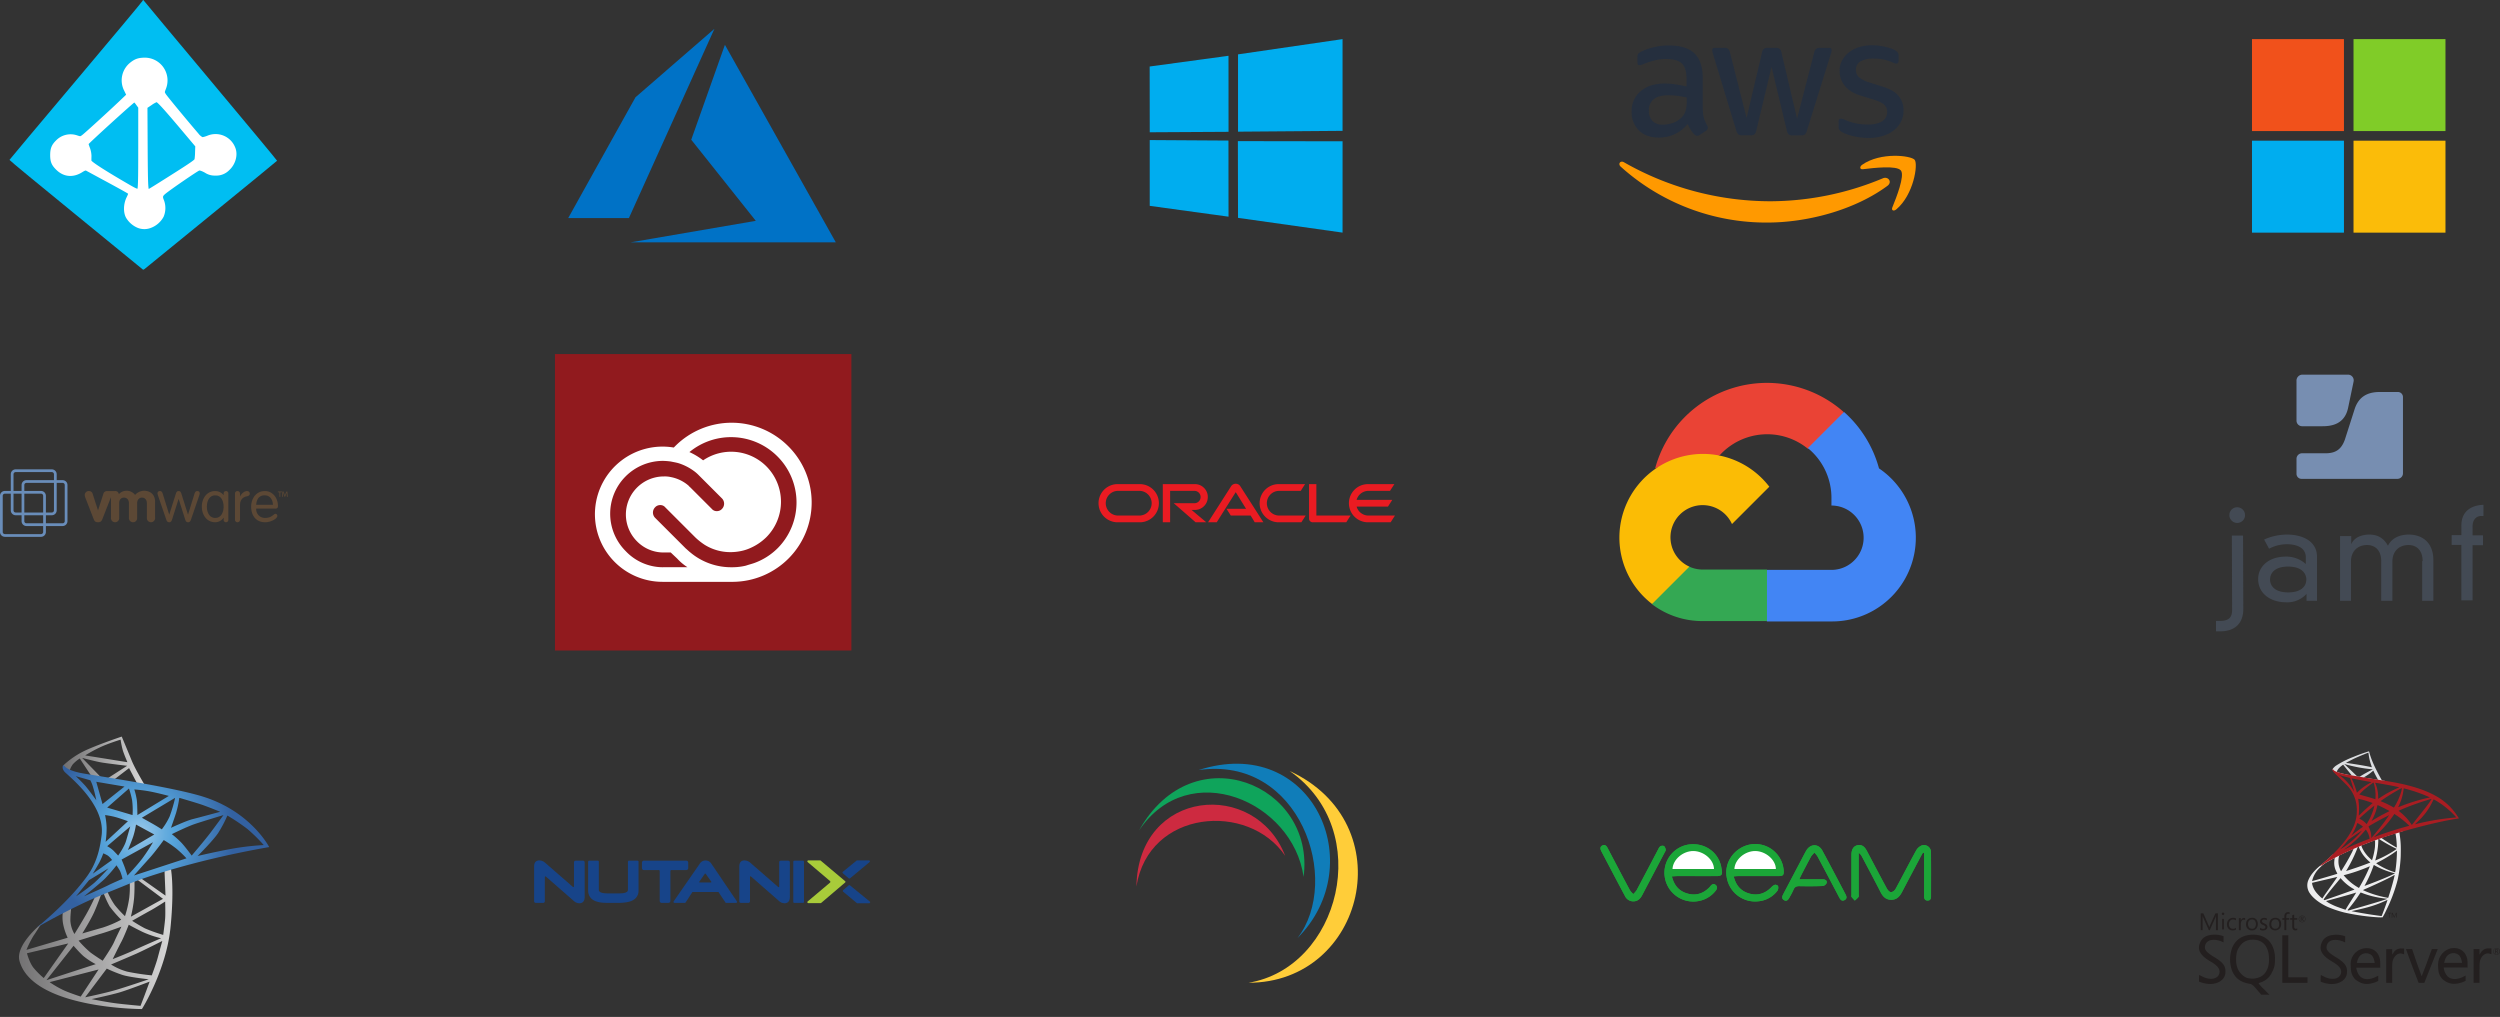 <?xml version="1.0" encoding="UTF-8"?> <svg xmlns="http://www.w3.org/2000/svg" xmlns:xlink="http://www.w3.org/1999/xlink" width="1319.945" height="536.909" viewBox="0 0 1319.945 536.909"><rect x="0" y="0" width="1319.945" height="536.909" fill="#333333" stroke="none"/><defs><linearGradient id="linear-gradient" x1="1.356" y1="5.45" x2="1.359" y2="5.45" gradientUnits="objectBoundingBox"><stop offset="0" stop-color="#911a1e"></stop><stop offset="1" stop-color="#d61e25"></stop></linearGradient><linearGradient id="linear-gradient-2" y1="0.5" x2="1" y2="0.5" gradientUnits="objectBoundingBox"><stop offset="0" stop-color="#706f70"></stop><stop offset="1" stop-color="#d9d9d9"></stop></linearGradient><radialGradient id="radial-gradient" cx="0.443" cy="0.418" r="0.582" gradientTransform="translate(0.133) scale(0.7 1)" gradientUnits="objectBoundingBox"><stop offset="0" stop-color="#9dcaea"></stop><stop offset="0.074" stop-color="#8cc1e7"></stop><stop offset="0.268" stop-color="#65acde"></stop><stop offset="0.368" stop-color="#56a4db"></stop><stop offset="1" stop-color="#3361a1"></stop></radialGradient><clipPath id="clip-path"><path id="Path_987" data-name="Path 987" d="M638,3h58.041V116.347H638Zm0,0" transform="translate(-638 -3)"></path></clipPath><linearGradient id="linear-gradient-4" x1="-4.183" y1="0.143" x2="-3.174" y2="0.794" gradientUnits="objectBoundingBox"><stop offset="0" stop-color="#909ca9"></stop><stop offset="1" stop-color="#ededee"></stop></linearGradient><linearGradient id="linear-gradient-5" x1="-8.133" y1="37.388" x2="-6.64" y2="37.388" gradientUnits="objectBoundingBox"><stop offset="0" stop-color="#939fab"></stop><stop offset="1" stop-color="#dcdee1"></stop></linearGradient><radialGradient id="radial-gradient-2" cx="0.443" cy="0.439" r="0.128" gradientTransform="matrix(-0.691, -0.149, -0.208, 1.978, -19.227, -9.973)" gradientUnits="objectBoundingBox"><stop offset="0" stop-color="#ee352c"></stop><stop offset="1" stop-color="#a91d22"></stop></radialGradient></defs><g id="Group_3785" data-name="Group 3785" transform="translate(-135 -116)"><g id="amazon-web-services-2" transform="translate(990 139.911)"><path id="Path_961" data-name="Path 961" d="M50.034,33.991a15.749,15.749,0,0,0,.573,4.633,27.863,27.863,0,0,0,1.666,3.748,2.264,2.264,0,0,1,.364,1.2,2.061,2.061,0,0,1-.989,1.562l-3.279,2.186a2.5,2.5,0,0,1-1.353.468,2.4,2.4,0,0,1-1.562-.729,16.1,16.1,0,0,1-1.874-2.446c-.521-.885-1.041-1.874-1.614-3.071a19.229,19.229,0,0,1-15.3,7.183c-4.372,0-7.86-1.249-10.411-3.748A13.372,13.372,0,0,1,12.4,34.98a13.4,13.4,0,0,1,4.737-10.723c3.175-2.707,7.392-4.06,12.753-4.06a41.213,41.213,0,0,1,5.518.416c1.926.26,3.9.677,5.986,1.145v-3.8c0-3.956-.833-6.715-2.446-8.328-1.666-1.614-4.477-2.394-8.485-2.394a23.683,23.683,0,0,0-5.622.677,41.476,41.476,0,0,0-5.622,1.77,14.936,14.936,0,0,1-1.822.677,3.193,3.193,0,0,1-.833.156c-.729,0-1.093-.521-1.093-1.614V6.35a3.294,3.294,0,0,1,.364-1.822,3.9,3.9,0,0,1,1.457-1.093,29.968,29.968,0,0,1,6.559-2.342A31.558,31.558,0,0,1,31.972.1C38.166.1,42.695,1.51,45.61,4.32c2.863,2.811,4.32,7.079,4.32,12.805V33.991ZM28.9,41.9a16.87,16.87,0,0,0,5.361-.937,11.6,11.6,0,0,0,4.945-3.331,8.262,8.262,0,0,0,1.77-3.331,18.687,18.687,0,0,0,.521-4.529V27.588a43.47,43.47,0,0,0-4.789-.885,39.222,39.222,0,0,0-4.893-.312c-3.488,0-6.038.677-7.756,2.082a7.255,7.255,0,0,0-2.551,5.986,7.266,7.266,0,0,0,1.926,5.518A7.218,7.218,0,0,0,28.9,41.9Zm41.8,5.622A2.906,2.906,0,0,1,68.721,47a4.243,4.243,0,0,1-1.093-2.03L55.4,4.737a9.118,9.118,0,0,1-.468-2.082,1.142,1.142,0,0,1,1.249-1.3h5.1a2.885,2.885,0,0,1,2.03.521A4.259,4.259,0,0,1,64.349,3.9l8.745,34.459L81.214,3.9a3.651,3.651,0,0,1,.989-2.03,3.581,3.581,0,0,1,2.082-.521h4.164a3.133,3.133,0,0,1,2.082.521A3.507,3.507,0,0,1,91.52,3.9l8.224,34.875L108.75,3.9a4.464,4.464,0,0,1,1.041-2.03,3.4,3.4,0,0,1,2.03-.521h4.841a1.157,1.157,0,0,1,1.3,1.3,5.191,5.191,0,0,1-.1.833,7.406,7.406,0,0,1-.364,1.3L104.95,45.026a3.991,3.991,0,0,1-1.093,2.03,3.33,3.33,0,0,1-1.978.521H97.4a3.133,3.133,0,0,1-2.082-.521,3.69,3.69,0,0,1-.989-2.082L86.263,11.4,78.247,44.922A4.063,4.063,0,0,1,77.258,47a3.226,3.226,0,0,1-2.082.521Zm66.888,1.405a34.446,34.446,0,0,1-8.016-.937,23.68,23.68,0,0,1-5.986-2.082,3.751,3.751,0,0,1-1.614-1.457A3.674,3.674,0,0,1,121.659,43V40.341c0-1.093.416-1.614,1.2-1.614a2.947,2.947,0,0,1,.937.156c.312.1.781.312,1.3.521a28.314,28.314,0,0,0,5.726,1.822,31.26,31.26,0,0,0,6.194.625c3.279,0,5.83-.573,7.6-1.718a5.605,5.605,0,0,0,2.707-4.945,5.069,5.069,0,0,0-1.405-3.644c-.937-.989-2.707-1.874-5.257-2.707l-7.548-2.342c-3.8-1.2-6.611-2.967-8.328-5.309a12.4,12.4,0,0,1-2.6-7.548,11.585,11.585,0,0,1,1.405-5.778,13.384,13.384,0,0,1,3.748-4.268A16.521,16.521,0,0,1,132.746.885,22.687,22.687,0,0,1,139.3,0a26.131,26.131,0,0,1,3.488.208c1.2.156,2.29.364,3.383.573,1.041.26,2.03.521,2.967.833a11.36,11.36,0,0,1,2.186.937,4.5,4.5,0,0,1,1.562,1.3,2.805,2.805,0,0,1,.468,1.718V8.016c0,1.093-.416,1.666-1.2,1.666a5.415,5.415,0,0,1-1.978-.625,23.813,23.813,0,0,0-9.994-2.03,13.435,13.435,0,0,0-6.923,1.457,5.026,5.026,0,0,0-2.446,4.633,4.915,4.915,0,0,0,1.562,3.7,15.548,15.548,0,0,0,5.726,2.863l7.392,2.342c3.748,1.2,6.455,2.863,8.068,5a11.779,11.779,0,0,1,2.394,7.287,13.382,13.382,0,0,1-1.353,6.038,14,14,0,0,1-3.8,4.581,16.779,16.779,0,0,1-5.778,2.915,24.752,24.752,0,0,1-7.444,1.093Z" transform="translate(-5.929)" fill="#252f3e"></path><path id="Path_962" data-name="Path 962" d="M141.464,130.826c-17.125,12.649-42.007,19.364-63.4,19.364a114.7,114.7,0,0,1-77.4-29.514c-1.614-1.457-.156-3.435,1.77-2.29a156.1,156.1,0,0,0,77.455,20.561,154.564,154.564,0,0,0,59.08-12.076c2.863-1.3,5.309,1.874,2.5,3.956Z" transform="translate(0.032 -56.598)" fill="#f90"></path><path id="Path_963" data-name="Path 963" d="M265.739,119.852c-2.186-2.811-14.471-1.353-20.04-.677-1.666.208-1.926-1.249-.416-2.342,9.786-6.871,25.87-4.893,27.744-2.6,1.874,2.342-.521,18.427-9.682,26.131-1.405,1.2-2.759.573-2.134-.989C263.293,134.219,267.926,122.611,265.739,119.852Z" transform="translate(-117.112 -53.745)" fill="#f90"></path></g><g id="adobe-creative-cloud-cc" transform="translate(428 302.94)"><path id="Path_978" data-name="Path 978" d="M0,156.508H156.508V0H0Z" fill="url(#linear-gradient)"></path><path id="Path_979" data-name="Path 979" d="M146.963,89.456a42.172,42.172,0,0,0-59.448,0l-.845.845a35.7,35.7,0,1,0-5.87,70.905h37.331a41.89,41.89,0,0,0,28.832-71.75ZM80.895,153.505a27.2,27.2,0,0,1-19.675-8.593A27.893,27.893,0,0,1,80.895,97.345h.188a36.047,36.047,0,0,1,4.038.329c1.5.329,2.864.517,4.367.986a27.855,27.855,0,0,1,7.372,3.71,19.521,19.521,0,0,1,3.005,2.536l.845.845,11.411,11.411a3.967,3.967,0,0,1,0,5.541,3.575,3.575,0,0,1-2.677,1.174,3.312,3.312,0,0,1-2.677-1.174l-9.391-9.391-2.019-2.019a4.782,4.782,0,0,1-.845-.845,20,20,0,0,0-9.391-4.555,14.181,14.181,0,0,0-3.71-.329h-.517a20.082,20.082,0,0,0-13.618,34.279,19.677,19.677,0,0,0,14.275,5.87h3.522l3.381,3.193a27.53,27.53,0,0,0,5.4,4.555H80.895Zm60.669-10.1a33.672,33.672,0,0,1-12.444,7.889c-1.5.517-2.864.845-4.367,1.362a30.524,30.524,0,0,1-6.9.845h-.657A33.448,33.448,0,0,1,95.5,145.757c-.845-.657-1.69-1.5-2.536-2.207L76.809,127.4a3.967,3.967,0,0,1,0-5.541,3.575,3.575,0,0,1,2.677-1.174,3.312,3.312,0,0,1,2.677,1.174l15.965,15.965a34.5,34.5,0,0,0,4.884,3.85,25.632,25.632,0,0,0,13.758,3.85,27.4,27.4,0,0,0,6.574-.845,23.23,23.23,0,0,0,3.85-1.362,28.158,28.158,0,0,0,8.405-5.729,26.528,26.528,0,0,0,0-37.331,26.3,26.3,0,0,0-33.433-3.193A34.855,34.855,0,0,0,94.935,92.7a34.568,34.568,0,0,1,46.206,2.019,34.339,34.339,0,0,1,.423,48.694" transform="translate(-23.936 -40.949)" fill="#fff"></path></g><g id="google-cloud-1" transform="translate(990 318.155)"><path id="Path_964" data-name="Path 964" d="M368.229,34.728h4.776l13.606-13.606.669-5.773A61.154,61.154,0,0,0,287.8,45.178a7.409,7.409,0,0,1,4.776-.289L319.782,40.4s1.384-2.29,2.1-2.145a33.941,33.941,0,0,1,46.447-3.529h-.1Z" transform="translate(-268.922 -0.046)" fill="#ea4335"></path><path id="Path_965" data-name="Path 965" d="M1199.387,263.784A61.288,61.288,0,0,0,1180.913,234l-19.09,19.091a33.937,33.937,0,0,1,12.458,26.924v3.392a16.991,16.991,0,0,1,0,33.983h-33.989l-3.392,3.438v20.383l3.392,3.392h33.989a44.2,44.2,0,0,0,25.106-80.817Z" transform="translate(-1062.319 -218.652)" fill="#4285f4"></path><path id="Path_966" data-name="Path 966" d="M289.687,1507.734h33.989v-27.206H289.687a16.841,16.841,0,0,1-7.02-1.529l-4.776,1.476-13.7,13.606L263,1498.858a43.994,43.994,0,0,0,26.687,8.876Z" transform="translate(-245.749 -1381.976)" fill="#34a853"></path><path id="Path_967" data-name="Path 967" d="M43.986,571.6A44.2,44.2,0,0,0,17.3,650.832l19.714-19.714A16.993,16.993,0,1,1,59.5,608.636l19.714-19.714A44.182,44.182,0,0,0,43.986,571.6Z" transform="translate(-0.048 -534.101)" fill="#fbbc05"></path></g><g id="microsoft-5" transform="translate(1324 136.65)"><path id="Path_968" data-name="Path 968" d="M48.552,48.552H0V0H48.552Z" fill="#f1511b"></path><path id="Path_969" data-name="Path 969" d="M1360.156,48.552H1311.6V0h48.552V48.552Z" transform="translate(-1257.992)" fill="#80cc28"></path><path id="Path_970" data-name="Path 970" d="M48.552,1360.652H0V1312.1H48.552Z" transform="translate(0 -1258.471)" fill="#00adef"></path><path id="Path_971" data-name="Path 971" d="M1360.156,1360.652H1311.6V1312.1h48.552v48.552Z" transform="translate(-1257.992 -1258.471)" fill="#fbbc09"></path></g><path id="microsoft-windows-22" d="M0,14.465,41.623,8.8l.018,40.149-41.6.237L0,14.465ZM41.6,53.571l.032,40.184-41.6-5.72L.03,53.3l41.573.269ZM46.649,8.055,101.837,0V48.435l-55.188.438V8.055Zm55.2,45.894-.013,48.216L46.649,94.376l-.077-40.517Z" transform="translate(742 136.65)" fill="#00adef"></path><path id="oracle-6" d="M67.566,13.237H77.907l-5.468-8.8L62.4,20.346H57.835L70.043,1.238A2.885,2.885,0,0,1,72.439,0a2.831,2.831,0,0,1,2.348,1.206l12.256,19.14H82.475L80.32,16.791H69.85l-2.284-3.554Zm47.447,3.554V.193h-3.876V18.416a1.9,1.9,0,0,0,.563,1.351,1.981,1.981,0,0,0,1.415.579H130.79l2.284-3.554H115.012ZM50.887,13.815a6.811,6.811,0,1,0,0-13.623H33.93V20.346H37.8V3.748H50.63a3.265,3.265,0,0,1,0,6.53L39.7,10.262l11.57,10.084H56.9l-7.784-6.53h1.769Zm-40.809,6.53a10.076,10.076,0,1,1,0-20.153H21.792a10.076,10.076,0,1,1,0,20.153H10.078Zm11.453-3.554a6.522,6.522,0,1,0,0-13.044H10.337a6.522,6.522,0,1,0,0,13.044H21.531Zm73.6,3.554a10.076,10.076,0,1,1,0-20.153h13.913l-2.268,3.554H95.39a6.522,6.522,0,1,0,0,13.044h13.977l-2.284,3.554H95.133Zm47.4-3.554a6.513,6.513,0,0,1-6.273-4.745h16.566l2.284-3.554h-18.85a6.532,6.532,0,0,1,6.273-4.744H153.9L156.2.193H142.274a10.076,10.076,0,1,0,0,20.153h11.95l2.284-3.554H142.531Z" transform="translate(715 371.412)" fill="#ea1b22"></path><g id="vmware" transform="translate(135 363.804)"><path id="Path_973" data-name="Path 973" d="M67.3,103.171c-.427,1.123-.878,1.814-2.355,1.814s-1.929-.692-2.353-1.814L58.214,91.9a3.238,3.238,0,0,1-.271-1.272,2.1,2.1,0,0,1,2.265-2.119,1.973,1.973,0,0,1,1.931,1.539l2.777,8.6h.061l2.775-8.6a1.981,1.981,0,0,1,1.932-1.539h4.273a1.832,1.832,0,0,1,1.982,1.663,5.442,5.442,0,0,1,4.079-1.816,5.528,5.528,0,0,1,4.5,2.206,6.553,6.553,0,0,1,4.612-2.206c3.543,0,5.951,2.057,5.951,5.86v8.35a2.179,2.179,0,1,1-4.333,0V94.98c0-1.754-.977-3-2.561-3-1.608,0-2.584,1.242-2.584,3v7.588a2.178,2.178,0,1,1-4.33,0V94.98c0-1.754-.98-3-2.563-3-1.791,0-2.587,1.242-2.587,3v7.588a2.178,2.178,0,1,1-4.33,0V91.717ZM96.565,90.72a4,4,0,0,1-.214-1.027,1.184,1.184,0,0,1,1.273-1.182c.572,0,1.115.208,1.481,1.365l3.413,11.007h.06l3.353-10.614c.366-1.153.6-1.758,1.576-1.758s1.207.6,1.567,1.758l3.356,10.614h.062L115.9,89.876c.366-1.157.91-1.365,1.478-1.365a1.177,1.177,0,0,1,1.268,1.181,3.89,3.89,0,0,1-.211,1.026l-4.407,12.873c-.36,1.028-.784,1.392-1.539,1.392-.729,0-1.178-.365-1.505-1.392l-3.446-10.877h-.06l-3.444,10.877c-.331,1.028-.78,1.392-1.505,1.392-.758,0-1.178-.365-1.544-1.392L96.565,90.72Zm25.856,6.028c0-2.742,1.15-5.956,4.416-5.956s4.418,3.214,4.418,5.956-1.151,5.953-4.418,5.953S122.421,99.481,122.421,96.748Zm11.34-6.954a1.228,1.228,0,0,0-1.241-1.284,1.2,1.2,0,0,0-1.233,1.284v.845h-.065a5.611,5.611,0,0,0-4.385-2.129c-4.539,0-7.078,3.952-7.078,8.237s2.539,8.237,7.078,8.237a5.208,5.208,0,0,0,4.385-2.406h.065v1.115a1.207,1.207,0,0,0,1.233,1.291,1.23,1.23,0,0,0,1.241-1.291Zm3.5.139a1.333,1.333,0,1,1,2.66,0V91.3h.062c.6-1.246,2.085-2.785,3.625-2.785a1.354,1.354,0,0,1,1.479,1.36c0,.757-.549,1.239-1.665,1.453-1.572.271-3.5,1.453-3.5,4.57v7.664a1.333,1.333,0,1,1-2.66,0Zm11.212,5.854c.088-2.467,1.263-5.116,4.561-5,2.935,0,4.264,2.679,4.264,5Zm10,2c1.145,0,1.481-.487,1.481-1.419,0-3.9-2.539-7.853-6.925-7.853-4.506,0-7.226,3.861-7.226,8.244,0,4.28,2.241,8.231,7.379,8.231,3.143,0,6.437-1.98,6.437-3.281a1.054,1.054,0,0,0-.965-1.185c-1,0-1.9,2.183-5.446,2.183a4.584,4.584,0,0,1-4.739-4.918h10Z" transform="translate(-13.197 -77.053)" fill="#5c4835" fill-rule="evenodd"></path><path id="Path_974" data-name="Path 974" d="M12.426,74.435a2.582,2.582,0,0,0-2.578,2.578V96.09a2.58,2.58,0,0,0,2.578,2.58H31.507a2.58,2.58,0,0,0,2.579-2.58V77.013a2.584,2.584,0,0,0-2.579-2.578ZM11.294,96.09V77.013a1.129,1.129,0,0,1,1.132-1.127H31.507a1.13,1.13,0,0,1,1.131,1.127V96.09a1.134,1.134,0,0,1-1.131,1.135H12.426a1.133,1.133,0,0,1-1.132-1.136Z" transform="translate(-4.153 -74.435)" fill="#698dba" fill-rule="evenodd"></path><path id="Path_975" data-name="Path 975" d="M19.442,81.459a2.576,2.576,0,0,0-2.572,2.572v19.083a2.577,2.577,0,0,0,2.572,2.576H38.523a2.578,2.578,0,0,0,2.577-2.576V84.031a2.578,2.578,0,0,0-2.577-2.572Zm-1.13,21.656V84.031A1.129,1.129,0,0,1,19.441,82.9H38.522a1.126,1.126,0,0,1,1.129,1.127v19.083a1.126,1.126,0,0,1-1.129,1.129H19.441a1.129,1.129,0,0,1-1.129-1.129Z" transform="translate(-5.473 -75.756)" fill="#698dba" fill-rule="evenodd"></path><path id="Path_976" data-name="Path 976" d="M5.41,88.477a2.58,2.58,0,0,0-2.576,2.576v19.081a2.574,2.574,0,0,0,2.576,2.575H24.489a2.576,2.576,0,0,0,2.577-2.576V91.053a2.582,2.582,0,0,0-2.577-2.575ZM4.278,110.132V91.052a1.132,1.132,0,0,1,1.133-1.129H24.49a1.133,1.133,0,0,1,1.132,1.129v19.081a1.134,1.134,0,0,1-1.132,1.133H5.41A1.133,1.133,0,0,1,4.278,110.132Z" transform="translate(-2.834 -77.076)" fill="#698dba" fill-rule="evenodd"></path><path id="Path_977" data-name="Path 977" d="M185.631,88.885v.352h-.837v2.4h-.421v-2.4h-.832v-.352Zm2.675,2.753-.113-1.652c-.017-.222,0-.482-.013-.756h-.017c-.068.26-.151.554-.238.794L187.36,91.6h-.325l-.554-1.612c-.071-.226-.14-.5-.208-.756h-.017c-.006.262,0,.5-.017.749l-.1,1.658h-.4l.209-2.753h.559l.531,1.487c.068.21.127.435.195.7h.017a5.108,5.108,0,0,1,.2-.7l.529-1.483h.539l.208,2.753Z" transform="translate(-36.816 -77.152)" fill="#5c4835" fill-rule="evenodd"></path></g><g id="layer1" transform="translate(140 116)"><g id="g1016" transform="translate(0)"><path id="path1008" d="M173.57,166.3c.151,0,.3.189.528.528.189.3,16.076,19.36,35.323,42.342s34.945,41.889,34.87,42c-.038.113-15.359,12.68-34.04,27.888s-34.568,28.153-35.285,28.756c-1.245,1.019-1.321,1.057-1.774.6-.264-.264-16.19-13.284-35.4-28.945S102.924,250.909,103,250.72s15.85-19.02,35.134-41.889,35.059-41.776,35.134-42.078S173.457,166.3,173.57,166.3Z" transform="translate(-102.999 -166.3)" fill="#00bef2"></path><path id="path923" d="M207.452,337.284a12.341,12.341,0,0,1-5.925-5.17c-1.359-2.6-1.245-6.68.264-9.925,1.17-2.415,1.17-2.491.415-3.057-.415-.3-5.434-3.095-11.1-6.151s-10.6-5.736-10.944-5.925c-.453-.264-1.208,0-2.566.868-4.415,2.793-9.019,2.491-12.642-.868-2.6-2.415-3.359-4.113-3.359-7.585,0-3.359.679-5.095,2.83-7.246a10.08,10.08,0,0,1,10.529-2.642c2.038.679,2.076.679,3.359-.3,1.51-1.132,13.623-12.189,19.473-17.737l4.038-3.849-1.208-2.528a11.352,11.352,0,0,1,3.095-14.152c2.34-1.849,4.076-2.415,7.434-2.415a11.4,11.4,0,0,1,10.378,15.586c-.792,2.038-.792,2.076-.038,3.321.642,1.094,11.548,14.265,17.322,20.982a6.957,6.957,0,0,0,2.528,2.113,13.814,13.814,0,0,0,2.868-.83,10.522,10.522,0,0,1,13.888,5.849c1.51,3.585.189,8.416-3.019,11.321a8.9,8.9,0,0,1-6.944,2.679A8.54,8.54,0,0,1,243,308.188c-1.66-.906-2.944-1.359-3.472-1.208-.906.226-14.831,9.774-17.926,12.265-1.887,1.547-2.038,2.113-1.057,4.415a11.15,11.15,0,0,1-.226,8.038,12.01,12.01,0,0,1-6.6,5.661A8.9,8.9,0,0,1,207.452,337.284Zm.642-41.587V274.186l-1.208-1.661a8.573,8.573,0,0,0-1.434-1.66c-.491,0-24.869,22.152-24.869,22.605a25.293,25.293,0,0,0,.83,2.453,12.806,12.806,0,0,1,.755,4.038c-.038,1.019-.038,2.151-.038,2.529.038.868,8.189,6.076,20.416,13.133,3.359,1.962,4.529,2.453,4.944,2.113.491-.415.6-4.6.6-22.039Zm10.34,19.02c16.152-10.152,19.171-12.189,19.36-12.944a28.9,28.9,0,0,0,.3-4l.113-3.17-8.227-9.774c-8.831-10.453-12.076-14-12.831-14a13.755,13.755,0,0,0-2.944,1.66l-2.491,1.661.113,21.473c.113,19.246.264,22.492.981,22.492.075.038,2.642-1.509,5.623-3.4Z" transform="translate(-139.485 -217.542)" fill="#fff" stroke="#fff" stroke-linecap="round" stroke-linejoin="round" stroke-width="1.236"></path></g></g><path id="azure-1" d="M77.2,0,35.536,36.121,0,99.919H32.047Zm5.54,8.45L64.96,58.554l34.084,42.825L32.913,112.741H141.292Z" transform="translate(435 131.216)" fill="#0072c6"></path><g id="jamf-vector-logo" transform="translate(1305 313.808)"><path id="Path_980" data-name="Path 980" d="M64.922,227.351c-7.207,0-11.518,3-13.5,9.575l-4.982,15.581c-1.837,5.123-4.84,7.207-10.21,7.207H23.8a2.933,2.933,0,0,0-2.9,2.9V270.6a2.643,2.643,0,0,0,2.756,2.615H74.214a2.934,2.934,0,0,0,2.9-2.9V230.106a2.694,2.694,0,0,0-2.756-2.756H64.922ZM23.9,218.2a3.147,3.147,0,0,0-3,3v21.234a2.957,2.957,0,0,0,3,3h10.74c4.84,0,11.659-1.06,13.5-9.681,0,0,1.837-8.762,2.9-13.885a3.028,3.028,0,0,0-3-3.674Z" transform="translate(21.602 -218.2)" fill="#778eb1"></path><path id="Path_981" data-name="Path 981" d="M350.757,247.582c0-7.207,4.84-10.6,11.659-10.882v5.9H361.25c-3,0-4.593,2.473-4.593,5.512v4.7h5.511v5.229h-5.511v29.077h-5.9V257.9h-5.123V252.7h5.123v-5.123ZM330.3,266.448c0-5.9-3.392-8.515-7.455-8.515-4.84,0-8.515,3.144-8.515,8.762v20.7h-5.9V266.448c0-5.9-3.392-8.515-7.455-8.515-4.84,0-8.515,3.144-8.515,8.762v20.7H286.7V253.2h5.9v4.063h.141c1.555-3.533,5.759-4.84,9.292-4.84,3.392,0,7.207.919,9.963,5.9,2.085-4.31,6.536-5.9,10.988-5.9,7.349,0,12.966,4.452,12.966,13.355V287.4h-5.9V266.448Zm-70.979,2.862c-7.208,0-9.575,3.533-9.575,6.819s2.367,6.819,9.575,6.819,9.575-3.533,9.575-6.819c-.035-3.25-2.509-6.819-9.575-6.819Zm9.292-4.84c0-5.618-5.618-6.96-10.1-6.96a20.164,20.164,0,0,0-9.292,2.367l-2.614-4.84a29.555,29.555,0,0,1,12.189-2.614c8.126,0,15.722,3.533,15.722,11.659V287.4H269v-3.674a13.673,13.673,0,0,1-10.741,4.451c-8.267,0-14.8-4.593-14.8-12.33,0-6.289,5.229-11.8,14.662-11.8a15.354,15.354,0,0,1,10.493,3.922v-3.5Zm-36.284-26.463a4.134,4.134,0,1,1-4.063,4.2,4.086,4.086,0,0,1,4.063-4.2Zm-2.756,14.945h5.9l.141,38.652c0,8.9-5.759,11.906-12.189,11.906H221.2V298h2.226c5.759,0,6.289-3.144,6.289-6.147l-.141-38.9Z" transform="translate(-221.2 -167.982)" fill="#434a54"></path></g><g id="system-center-configuration-manager" transform="translate(135 500.749)"><path id="Path_982" data-name="Path 982" d="M0,0H152.161V152.161H0Z" fill="none" fill-rule="evenodd"></path><path id="Path_983" data-name="Path 983" d="M7.606,36.723a56.159,56.159,0,0,0-3.678,7.344L25.7,37.662a30.243,30.243,0,0,1-2.451-7.528,19.425,19.425,0,0,1,.093-7.061l4.335-1.789a53.912,53.912,0,0,0-.557,7.255,15.614,15.614,0,0,0,2.157,7.151s3.958-6.4,6.506-10.922,4.715-9.51,4.715-9.51l3.2-1.319s-2.358,6.685-4.242,10.732S33.429,35.4,33.429,35.4s6.786-1.979,10.934-3.146a59.488,59.488,0,0,0,9.613-4.106,60.6,60.6,0,0,1-6.129-7.061,50.363,50.363,0,0,1-3.391-7.535l1.981-.846a37.812,37.812,0,0,0,4.148,7.721,59.272,59.272,0,0,0,5.372,5.839,55.662,55.662,0,0,0,2.261-9.7,47.241,47.241,0,0,0,.19-8.85l2.544-1.129s.19,5.463-.187,10.169a66.636,66.636,0,0,1-1.7,9.793l16.967-9.416L61.9,6.592l1.884-.753,13.575,9.6L76.789,1.319,79.994,0s2.261,9.6,0,32.258-15.082,43.06-15.082,43.06S7.222,75.318.26,49.9c-2.3-8.37,11.384-19.486,11.384-19.486s-2.527,4.14-4.038,6.305ZM7.7,53.577a42.014,42.014,0,0,0,5.372,5.366L25.986,40.677,4.211,45.856S5.438,50.753,7.7,53.577ZM28.817,41.9,14.488,60.076,40.509,51.6a36.559,36.559,0,0,1-6.6-4.33C31.549,45.1,28.817,41.9,28.817,41.9ZM24.1,65.628c3.771,1.6,8.483,3.108,8.483,3.108l9.427-14.313-25.83,6.685a51.275,51.275,0,0,0,7.92,4.52ZM46.347,53.954,34.929,69.113s10-2.072,15.85-3.767S68.5,59.6,68.5,59.6s-9.8-1.036-13.762-2.258A69.573,69.573,0,0,1,46.347,53.954ZM52.1,72.407c5.656.659,12.065,1.226,12.065,1.226s1.414-3.671,2.167-5.649,2.641-7.155,2.641-7.155-11.5,4.427-16.023,5.746-14.612,3.484-14.612,3.484,8.106,1.692,13.762,2.348ZM37.771,45.48c2.544,1.882,6.409,4.33,6.409,4.33s4.712-6.875,6.032-9.886,3.865-8.1,3.865-8.1-7.07,2.621-10.744,3.674-11.878,3.671-11.878,3.671a53.089,53.089,0,0,0,6.316,6.309ZM57.942,30.791s-2.358,6.119-3.865,8.943-4.619,9.23-4.619,9.23,8.106-3.2,11.688-4.9S75,37.935,75,37.935a53.633,53.633,0,0,1-9.427-3.191c-4.145-1.975-7.633-3.954-7.633-3.954Zm1.791-2.072s4.055,2.635,6.883,4.051a85.436,85.436,0,0,0,9.52,3.4s.847-6.136,1.037-8.771,0-8.85,0-8.85-5.279,3.391-7.539,4.613-9.9,5.552-9.9,5.552ZM75.662,39.361s-9.427,4.8-13.434,6.592-13.62,5.836-13.62,5.836a30.974,30.974,0,0,0,8.483,3.767A123.236,123.236,0,0,0,70.1,57.535s2.3-6.122,3.146-9.323S75.662,39.361,75.662,39.361Z" transform="translate(10.028 72.693)" fill-rule="evenodd" fill="url(#linear-gradient-2)"></path><path id="Path_984" data-name="Path 984" d="M0,15.221a45.559,45.559,0,0,1,12.283-8.2C20.285,3.5,30.863,0,30.863,0s3.319,7.911,5.217,12.583,7.049,13.2,7.049,13.2L39.2,25.173l-4.473-8.529L25.1,24.023l-3.54-.811,12.144-7.786S24.966,14.409,20.97,13.8,9.925,11.229,9.925,11.229L20.97,22.6l-5.355-.542L8.7,11.564a18.86,18.86,0,0,0-3.592,2.977,10.8,10.8,0,0,0-1.964,4.265L0,15.221Zm11.543-5.28,22.3,3.588s-1.694-4-2.372-6.091a46.954,46.954,0,0,1-1.22-5.822S25.778,2.97,21.17,4.866a73.991,73.991,0,0,0-9.627,5.076Z" transform="translate(33.415 4.15)" fill-rule="evenodd" fill="url(#linear-gradient-2)"></path><path id="Path_985" data-name="Path 985" d="M26.663,58.6c5.445-7.6,6.814-15.691,7.529-21.467C36.232,20.684,16.31,5.642,14.585,3.6S13.959,0,13.959,0,15.214,2.977,24.7,4.568c11.857,1.989,46.765,7.245,62.522,12.041,25.726,7.835,35.454,26.8,35.454,26.8S109.636,45.57,93.706,49.33c-15.719,3.712-34.251,8.992-45.859,13.816-7.263,3.018-15.632,6.236-22.342,9.4C10.627,79.569,0,85.867,0,85.867S16.6,72.645,26.663,58.6ZM20.545,5.957S23.708,8.933,25.5,10.97s5.869,7.676,5.869,7.676a67.457,67.457,0,0,0-1.884-7.521,17.749,17.749,0,0,0-1.255-2.977ZM31.368,8.933l3.295,11.754,11.608-9.244-14.9-2.51Zm17.257,3.55-11.5,10.076,13.4,3.951a40.281,40.281,0,0,0-.242-7.859,43.8,43.8,0,0,0-1.656-6.167Zm2.828.487a35.49,35.49,0,0,1,1.331,5.68c.284,2.458.284,7.859.284,7.859L69.688,16.395s-6.012-1.613-10.125-2.379a81.394,81.394,0,0,0-8.11-1.046ZM73,17.4,55.446,27.918s3.025,1.692,5.406,3.022,5.123,3.1,5.123,3.1a35.829,35.829,0,0,0,4.117-6.771A74.849,74.849,0,0,0,73,17.4Zm2.219,0a53.882,53.882,0,0,1-1.736,8.06c-1.131,3.467-2.662,7.776-2.662,7.776s7.948-3.709,11.456-4.592S96.8,24.776,96.8,24.776s-6.779-2.821-10.772-4.109S75.216,17.4,75.216,17.4Zm23.32,9.109s-10.851,3.263-15.131,4.713-12.144,5.359-12.144,5.359a49.214,49.214,0,0,1,5.123,4.592c2.136,2.3,5.365,6.73,5.365,6.73s6.817-7.98,10.008-12.21,6.779-9.185,6.779-9.185Zm2.06.238a64.535,64.535,0,0,1-4.923,9.309C92.97,40.087,84.9,48.108,84.9,48.108s11.539-2.7,19.528-4.071a138.173,138.173,0,0,1,15.37-1.692,86.116,86.116,0,0,0-8.594-8.463A108.114,108.114,0,0,0,100.6,26.748Zm-64.582-.238a36.7,36.7,0,0,1,.819,6.73,52.118,52.118,0,0,1-.522,7.4L48.075,29.755s-3.281-1.226-6.032-2.044A41.361,41.361,0,0,0,36.014,26.509ZM49.306,32.5,37.127,42.935a15.4,15.4,0,0,1,3.16,2.2c1.172,1.171,2.634,2.766,2.634,2.766s3.222-4.506,4.159-7.7,2.226-7.7,2.226-7.7Zm3.046-.994A43.4,43.4,0,0,1,51,37.428c-.878,2.738-2.928,7.535-2.928,7.535l13.938-8.191-9.662-5.262Zm8.977,9.361L44.736,50s1.113,2.572,1.7,4.213,1.4,4.213,1.4,4.213,4.978-5.207,7.847-9.009A101.813,101.813,0,0,0,61.329,40.871ZM66.992,39.7s-4.452,6.143-7.2,9.185-8.549,9.534-8.549,9.534L79,49.351A54.826,54.826,0,0,0,73.608,44.2,59.141,59.141,0,0,0,66.992,39.7ZM32.969,51.575c-1.231,2.282-3.457,5.908-3.457,5.908L39.7,50.232a11.146,11.146,0,0,0-2.226-2.324,14.467,14.467,0,0,0-2.4-1.188,37.178,37.178,0,0,1-2.105,4.855Zm4.861,3.042-10.3,6.261-6.859,8.539a102.581,102.581,0,0,0,9.6-7.079c3.163-2.866,7.557-7.721,7.557-7.721Zm4.214-1.581a81.749,81.749,0,0,1-6.326,7.255c-2.752,2.635-10.834,9.127-10.834,9.127s10.775-4.8,12.943-5.908,7.381-3.336,7.381-3.336A22.747,22.747,0,0,0,43.858,55.9C43.215,54.793,42.043,53.036,42.043,53.036Z" transform="translate(19.46 19.084)" fill-rule="evenodd" fill="url(#radial-gradient)"></path></g><g id="Group_3783" data-name="Group 3783" transform="translate(735 519.226)"><g id="Group_3782" data-name="Group 3782" transform="translate(58.883 3.365)" clip-path="url(#clip-path)"><path id="Path_986" data-name="Path 986" d="M659.956,3.406c45.284,31.423,26.338,103.974-21.721,111.83,61.46,0,81.792-84.1,21.721-111.83" transform="translate(-637.971 -2.95)" fill="#ffcd39"></path></g><path id="Path_988" data-name="Path 988" d="M614.766,3.362c53.6-7.856,75.782,58.225,52.215,88.723,38.818-38.814,7.856-108.13-52.215-88.723" transform="translate(-581.958 -0.002)" fill="#107db9"></path><path id="Path_989" data-name="Path 989" d="M586.766,34.411C613.1-4.867,668.093,19.164,673.639,58.9c6.47-48.52-58.225-75.782-86.873-24.492" transform="translate(-585.38 0.832)" fill="#0fa45b"></path><path id="Path_990" data-name="Path 990" d="M585.531,62.468C592,21.8,644.677,17.644,664.088,46.292c-15.711-40.664-77.636-35.579-78.557,16.176" transform="translate(-585.531 2.352)" fill="#cd2a40"></path></g><g id="veeam-seeklogo.com" transform="translate(980 561.613)"><path id="Path_991" data-name="Path 991" d="M264.043,138.31c.2.041.409.082.655.123v22.848c0,1.228.287,2.211,1.72,2.293s1.924-.86,1.924-2.088c0-7.78.041-15.56-.041-23.34a3.7,3.7,0,0,0-4.914-3.644,6.154,6.154,0,0,0-2.989,2.784c-3.644,6.633-7.084,13.349-10.687,19.982a3.808,3.808,0,0,1-2.416,1.924c-.7.041-1.761-1.065-2.252-1.924-3.6-6.633-7.084-13.349-10.646-20.023-1.31-2.457-2.907-3.358-5.036-2.825-1.965.491-3.03,2.211-3.03,4.955v21.087c0,.41-.164.942.041,1.187a19.224,19.224,0,0,0,1.72,1.924,14.354,14.354,0,0,0,1.965-1.884c.246-.369.082-1.065.082-1.6V138.351a6.128,6.128,0,0,1,1.8,2.17c3.276,6.183,6.592,12.366,9.786,18.631,1.228,2.375,2.825,4.013,5.61,4.013,2.825,0,4.422-1.679,5.651-4.013,3.358-6.388,6.756-12.775,10.114-19.163C263.388,139.457,263.716,138.884,264.043,138.31ZM131.5,150.84c1.392-.082,2.457-.164,3.521-.164h20.228c2.416,0,3.03-.778,2.621-3.153-.041-.328-.123-.655-.2-1.024-1.146-7.78-7.944-13.1-16.01-12.612a15.06,15.06,0,0,0-14.086,14.577,15.223,15.223,0,0,0,17.239,15.519,14.775,14.775,0,0,0,9.745-5.487c.778-.983,1.187-2.088.123-3.071-1.187-1.065-2.129-.328-2.907.655a3.824,3.824,0,0,1-.532.614c-3.235,3.276-7.125,4.5-11.547,3.194C135.307,158.62,132.687,155.631,131.5,150.84Zm32.634,0c1.106-.082,1.884-.164,2.7-.164h20.883c2.539,0,2.948-.45,2.825-3.03a15.063,15.063,0,0,0-18.835-13.39c-7.657,2.088-12.571,9.5-11.26,16.911A15.173,15.173,0,0,0,177.2,163.984a14.2,14.2,0,0,0,10.073-5.61A3.154,3.154,0,0,0,187.6,156c-.082-.369-1.147-.86-1.638-.737a4.9,4.9,0,0,0-1.924,1.31c-3.235,3.317-7.084,4.586-11.547,3.358S165.321,155.713,164.133,150.84Zm34.641,1.556c.45-.983.7-1.556.983-2.129,1.72-3.317,3.44-6.633,5.241-9.95a10.382,10.382,0,0,1,1.8-2.006,12.267,12.267,0,0,1,1.6,2.006q5.773,10.81,11.465,21.661c.573,1.106,1.269,2.088,2.7,1.433,1.515-.7,1.269-1.965.614-3.112-4.054-7.7-8.107-15.437-12.243-23.094-2.047-3.726-6.306-3.685-8.476,0-.86,1.474-1.6,2.989-2.416,4.5l-9.7,18.426c-.614,1.146-1.024,2.457.328,3.235,1.556.9,2.334-.287,2.989-1.515a40.53,40.53,0,0,0,2.047-3.972c.614-1.515,1.638-1.924,3.194-1.884,4.095.082,8.189.082,12.284-.082a2.726,2.726,0,0,0,2.047-1.638c.287-1.269-.778-1.884-2.047-1.884H198.774ZM111.23,164.025c2.211-.041,3.6-1.392,4.586-3.358,3.931-7.452,7.862-14.946,11.793-22.4.246-.491.7-1.024.614-1.474a3.149,3.149,0,0,0-.9-2.006,2.259,2.259,0,0,0-1.965.164,4.371,4.371,0,0,0-1.146,1.638q-5.651,10.749-11.342,21.5a13.72,13.72,0,0,1-1.761,2.047,10.6,10.6,0,0,1-1.8-2.047c-3.931-7.329-7.78-14.659-11.629-22.029-.614-1.187-1.351-2.252-2.825-1.6-1.474.7-1.187,2.006-.573,3.153,4.136,7.9,8.271,15.805,12.489,23.667A4.816,4.816,0,0,0,111.23,164.025Z" transform="translate(-93.778 -133.741)" fill="#1ba638"></path><path id="Path_992" data-name="Path 992" d="M455.063,139.136l-.983,1.72c-3.4,6.388-6.8,12.734-10.114,19.163-1.228,2.334-2.825,4.013-5.651,4.013-2.784,0-4.422-1.638-5.61-4.013-3.194-6.224-6.51-12.407-9.786-18.631a5.5,5.5,0,0,0-1.8-2.17v21.743c0,.532.2,1.228-.082,1.6a14.263,14.263,0,0,1-1.965,1.884,25.133,25.133,0,0,1-1.72-1.924c-.2-.287-.041-.778-.041-1.187V140.242c0-2.743,1.065-4.463,3.03-4.955,2.129-.532,3.726.369,5.036,2.825,3.521,6.674,7.043,13.39,10.646,20.023.45.86,1.515,1.965,2.252,1.924a3.838,3.838,0,0,0,2.416-1.924c3.6-6.633,7.043-13.39,10.687-19.982a6.154,6.154,0,0,1,2.989-2.784,3.7,3.7,0,0,1,4.914,3.644c.123,7.78.041,15.56.041,23.34,0,1.228-.491,2.17-1.924,2.088s-1.72-1.106-1.72-2.293V139.3A2.693,2.693,0,0,0,455.063,139.136Z" transform="translate(-284.798 -134.567)" fill="#1ba638"></path><path id="Path_993" data-name="Path 993" d="M180.225,151.007c1.187,4.832,3.808,7.821,8.189,9.049,4.463,1.269,8.312.041,11.547-3.194.2-.2.328-.409.532-.614.819-.983,1.761-1.679,2.907-.655,1.106.983.7,2.088-.123,3.071a14.682,14.682,0,0,1-9.745,5.487,15.223,15.223,0,0,1-17.239-15.519,15.06,15.06,0,0,1,14.086-14.577c8.066-.491,14.864,4.832,16.01,12.612.041.328.123.655.2,1.024.409,2.375-.2,3.153-2.621,3.153-6.756.041-13.512,0-20.228,0C182.682,150.843,181.618,150.925,180.225,151.007Zm22.193-3.89c.041-5.036-5.692-9.745-11.424-9.5-5.446.246-10.728,5.036-10.359,9.5Z" transform="translate(-142.505 -133.908)" fill="#1ba638"></path><path id="Path_994" data-name="Path 994" d="M259.922,150.84c1.187,4.832,3.89,7.862,8.312,9.09,4.463,1.228,8.312-.082,11.547-3.358a4.066,4.066,0,0,1,1.924-1.31c.491-.123,1.556.368,1.638.737a3.154,3.154,0,0,1-.328,2.375,14.058,14.058,0,0,1-10.073,5.61A15.173,15.173,0,0,1,256.2,151.168c-1.31-7.452,3.6-14.823,11.26-16.911a15.063,15.063,0,0,1,18.835,13.39c.164,2.539-.246,3.03-2.825,3.03H262.583C261.805,150.676,261.027,150.758,259.922,150.84Zm22.275-3.89c-.082-4.914-5.4-9.459-10.892-9.5-5.528-.041-10.81,4.463-11.015,9.5Z" transform="translate(-189.567 -133.741)" fill="#1ba638"></path><path id="Path_995" data-name="Path 995" d="M337.185,153.361h12.407c1.269,0,2.334.573,2.047,1.884a2.8,2.8,0,0,1-2.047,1.638c-4.095.164-8.189.164-12.284.082-1.556-.041-2.58.369-3.194,1.884-.573,1.392-1.351,2.662-2.047,3.972-.655,1.228-1.474,2.375-2.989,1.515-1.392-.778-.942-2.088-.328-3.235l9.7-18.426c.778-1.515,1.556-3.03,2.416-4.5,2.211-3.685,6.47-3.767,8.476,0,4.177,7.657,8.189,15.4,12.243,23.094.614,1.187.86,2.416-.614,3.112-1.392.655-2.129-.328-2.7-1.433-3.808-7.207-7.616-14.454-11.465-21.661a18.042,18.042,0,0,0-1.6-2.006,11.922,11.922,0,0,0-1.8,2.006c-1.8,3.276-3.521,6.592-5.241,9.95A18.537,18.537,0,0,0,337.185,153.361Z" transform="translate(-232.189 -134.706)" fill="#1ba638"></path><path id="Path_996" data-name="Path 996" d="M111.29,164.893a4.852,4.852,0,0,1-4.422-2.662q-6.265-11.793-12.489-23.667c-.614-1.146-.9-2.457.573-3.153,1.474-.655,2.211.409,2.825,1.6q5.773,11.056,11.629,22.029a11.966,11.966,0,0,0,1.8,2.047,11.686,11.686,0,0,0,1.761-2.047c3.808-7.125,7.575-14.331,11.342-21.5.328-.614.614-1.351,1.146-1.638a2.13,2.13,0,0,1,1.965-.164,3.163,3.163,0,0,1,.9,2.006c.041.45-.369.983-.614,1.474-3.931,7.452-7.9,14.946-11.793,22.4C114.893,163.5,113.5,164.852,111.29,164.893Z" transform="translate(-93.837 -134.61)" fill="#1ba638"></path><path id="Path_997" data-name="Path 997" d="M288.406,152.3H266.5c.2-5.036,5.528-9.541,11.015-9.5S288.325,147.386,288.406,152.3Z" transform="translate(-195.776 -139.09)" fill="#fff"></path><path id="Path_998" data-name="Path 998" d="M208.606,152.3H186.7c.2-5.036,5.528-9.541,11.015-9.5C203.242,142.841,208.525,147.386,208.606,152.3Z" transform="translate(-148.652 -139.09)" fill="#fff"></path></g><g id="microsoft-sql-server-logo-svgrepo-com" transform="translate(1296 512.704)"><g id="Group_3784" data-name="Group 3784" transform="translate(57.2 0)"><path id="Path_1000" data-name="Path 1000" d="M383.075,463.277l-17.553,5.732-15.271,6.74-4.272,1.128c-1.088,1.035-2.229,2.083-3.463,3.145-1.353,1.167-2.614,2.229-3.582,3a26.725,26.725,0,0,0-3.476,3.449,15.64,15.64,0,0,0-2.574,4.352,7.306,7.306,0,0,0,1.035,6.568c1.8,2.653,5.4,5.36,9.592,7.2a60.948,60.948,0,0,0,8.438,2.826,111.715,111.715,0,0,0,17.991,2.561,20.65,20.65,0,0,0,2.322,0,31.625,31.625,0,0,0,1.712-3.251,82.177,82.177,0,0,0,6.222-16.465,78.022,78.022,0,0,0,1.592-11.41c.093-1.287.133-5.6.053-7.059a49.586,49.586,0,0,0-.663-6.222,1.433,1.433,0,0,1-.04-.544,22.9,22.9,0,0,1,2.375-.717l-.438-1.035h0Zm-4.007,2.349a42.973,42.973,0,0,1,.69,6.647,3.55,3.55,0,0,1-.013.9c-.106,0-2.242-1.26-3.768-2.216-1.327-.836-3.848-2.508-4.246-2.826-.133-.093-.12-.106.968-.478C374.543,467.032,378.922,465.625,379.068,465.625Zm-8.942,2.946a4.4,4.4,0,0,1,1.154.624,82.255,82.255,0,0,0,8.04,4.471c.491.212.544.133-.584.9a57.832,57.832,0,0,1-9.115,4.9c-.65.292-1.194.517-1.207.517a3.442,3.442,0,0,1,.159-.73,39.12,39.12,0,0,0,1.42-9.327c.013-1.327.013-1.327.133-1.366C370.1,468.571,370.112,468.571,370.125,468.571Zm-1.844.7a28.6,28.6,0,0,1-.08,3.861,33.771,33.771,0,0,1-1.22,5.772,8.848,8.848,0,0,1-.305.929,23.347,23.347,0,0,1-2.468-2.4,17.956,17.956,0,0,1-2.441-3.556,11.181,11.181,0,0,1-.743-1.8C361.236,471.928,368.228,469.221,368.281,469.274Zm-8.677,3.41a.049.049,0,0,1,.04.013,2.473,2.473,0,0,1,.2.478,17.931,17.931,0,0,0,2.2,3.941,22.46,22.46,0,0,0,3.065,3.3c.319.265.61.517.65.557.08.08.106.066-2.056.889-2.507.955-5.241,1.91-8.372,2.919q-1.122.362-2.242.73c-.12.04-.08-.026.265-.57a74.6,74.6,0,0,0,5.241-10.561c.226-.584.451-1.167.491-1.3a.479.479,0,0,1,.292-.345A1.286,1.286,0,0,1,359.6,472.684Zm-2.653,1.1a29.712,29.712,0,0,1-1.3,2.746c-1.287,2.508-2.693,4.976-4.577,7.974-.318.517-.623,1-.663,1.048-.066.093-.093.066-.305-.345a12.165,12.165,0,0,1-1.022-3.078,12.387,12.387,0,0,1,.066-3.954c.172-.823.159-.809.557-1.008C351.4,476.306,356.9,473.732,356.951,473.785Zm22.887.929v.557a72.176,72.176,0,0,1-.783,9.977c-.08.517-.146.942-.159.955s-.385-.106-.836-.239a34.235,34.235,0,0,1-6.1-2.614,27.022,27.022,0,0,1-3.1-1.911c.013-.013.57-.305,1.22-.65a78.175,78.175,0,0,0,7.258-4.259c.809-.544,2.03-1.42,2.3-1.659Zm-32.9,3.927c.053,0,.04.106-.04.584-.053.345-.119.982-.146,1.42a9.817,9.817,0,0,0,1.167,5.334,11,11,0,0,1,.464,1.008c-.093.08-8.876,2.654-11.636,3.41-.823.225-1.539.425-1.592.438-.093.027-.106.013-.066-.212a13.941,13.941,0,0,1,3.861-6.647,17.162,17.162,0,0,1,4.365-3.343c1.353-.769,3.436-1.924,3.6-1.977C346.907,478.641,346.92,478.641,346.933,478.641Zm20.7,3.7a5.366,5.366,0,0,1,.716.385,39.97,39.97,0,0,0,10.163,3.954l.305.066-.425.239c-1.764.982-7.563,3.4-13.493,5.612-.863.318-1.712.637-1.871.7a.955.955,0,0,1-.305.093c0-.013.239-.478.544-1.048a65.467,65.467,0,0,0,4.179-9.513C367.551,482.582,367.617,482.356,367.631,482.343Zm-2.11.69a3.818,3.818,0,0,1-.226.61,84.022,84.022,0,0,1-4.6,9.274c-.491.876-.9,1.579-.916,1.579s-.411-.239-.889-.531a27.285,27.285,0,0,1-6.939-5.9l-.239-.292,1.207-.332a86.64,86.64,0,0,0,11.649-4.02C365.083,483.205,365.508,483.033,365.521,483.033Zm13.108,4.577h0c.013.305-.663,3.038-1.221,5.015-.464,1.658-.863,2.959-1.592,5.254-.318,1.009-.6,1.844-.61,1.844a.877.877,0,0,1-.172-.04,55.452,55.452,0,0,1-10.787-3.038c-.929-.372-2.256-.969-2.335-1.035a15.494,15.494,0,0,1,1.778-.836c6.037-2.64,12.3-5.639,14.448-6.926A1.729,1.729,0,0,1,378.63,487.61Zm-30.264,1.035c.027.026-1.658,2.455-4.02,5.758-.823,1.154-1.778,2.508-2.136,3.012s-.9,1.3-1.207,1.778l-.557.862-.6-.5a22.1,22.1,0,0,1-2.468-2.521,10.889,10.889,0,0,1-2.216-4.285c-.146-.637-.146-.956-.013-1,.2-.053,3.741-.889,7.059-1.659,1.844-.424,3.98-.929,4.75-1.114S348.353,488.645,348.366,488.645Zm1.7.65.424.478a24.911,24.911,0,0,0,6.223,5.095,3.489,3.489,0,0,1,.716.465c-.093.066-8.2,2.945-11.954,4.245-2.109.743-3.848,1.34-3.861,1.34a2.273,2.273,0,0,1-.266-.172l-.239-.173.385-.557c1.247-1.8,2.813-3.781,6.223-7.894l2.348-2.826Zm10.588,7.576c.013-.013.6.2,1.313.465a42.483,42.483,0,0,0,4.922,1.526,54.49,54.49,0,0,0,7.443,1.287c.292.026.451.053.4.093-.093.053-2.043.7-3.476,1.154-2.282.716-9.248,2.773-14.926,4.4-1.048.305-1.95.557-2,.57a1.051,1.051,0,0,1-.57-.146,9.626,9.626,0,0,1,.7-.889,78.748,78.748,0,0,0,5.387-7.244C360.281,497.428,360.652,496.884,360.652,496.871Zm-2.335.067c.013.013-.929,1.526-2.574,4.126-.7,1.1-1.486,2.348-1.765,2.786s-.663,1.088-.889,1.459l-.385.677-.2-.053c-.478-.133-3.834-1.314-4.723-1.672a32.871,32.871,0,0,1-3.091-1.42,12.916,12.916,0,0,1-2.282-1.446c.027-.013,1.844-.5,4.033-1.1,5.811-1.579,9.035-2.494,11.145-3.158A5.3,5.3,0,0,1,358.317,496.937Zm16.518,3.874h.013c.053.133-2.1,6.1-2.879,7.987-.172.425-.238.531-.331.517-.226-.013-3.343-.451-5.241-.73-3.3-.5-8.849-1.473-10.242-1.791l-.318-.066,1.977-.451c4.246-.955,6.289-1.473,8.359-2.109a59.075,59.075,0,0,0,7.815-3.012,6.4,6.4,0,0,1,.849-.345Z" transform="translate(-332.514 -422.359)" fill="url(#linear-gradient-4)"></path><path id="Path_1001" data-name="Path 1001" d="M475.408,82.735a84.342,84.342,0,0,0-8.04,2.892,50.207,50.207,0,0,0-9.248,4.644,7.013,7.013,0,0,0-1.791,1.791,1.24,1.24,0,0,0-.08.451l1.778,1.685,4.232,1.353,10.07,1.8,11.516,1.977.119-1c-.04,0-.066-.013-.106-.013l-1.513-.239-.3-.544c-1.566-2.76-3.29-6.183-4.3-8.491a43.9,43.9,0,0,1-1.937-5.347c-.226-.9-.252-.955-.4-.968h0Zm-.213.677h.014c.013.013.066.385.119.822a27.717,27.717,0,0,0,1.287,5.586c.491,1.46.491,1.38-.08,1.207-1.353-.371-7.417-1.42-11.808-2.03-.7-.093-1.3-.186-1.3-.2-.053-.053,3.171-1.738,4.591-2.4C469.835,85.561,474.824,83.478,475.2,83.412Zm-12.79,5.944.518.172a79.088,79.088,0,0,0,13.785,2.627c.438.04.809.08.822.08a6.135,6.135,0,0,1-.836.438c-1.884.942-3.954,2.1-5.387,2.985a5.5,5.5,0,0,1-.862.478c-.053,0-.332-.053-.624-.093l-.531-.08-1.327-1.3c-2.335-2.269-4.166-4.02-4.869-4.683Zm-.531.411,1.871,2.335c1.022,1.287,2.056,2.547,2.282,2.826a4.345,4.345,0,0,1,.4.518c-.053.04-2.706-.478-4.113-.8-1.446-.332-2.043-.491-2.932-.769l-.73-.239v-.186c.013-.889,1.141-2.216,3.052-3.569l.172-.12Zm15.895,3.184c.053,0,.119.119.279.478.451,1,1.858,3.675,2.2,4.193.106.173.292.186-1.579-.119-4.5-.73-5.944-.968-5.944-1a1.378,1.378,0,0,1,.305-.2,25.9,25.9,0,0,0,4.047-2.8c.305-.252.584-.491.637-.531C477.729,92.951,477.756,92.938,477.769,92.951Z" transform="translate(-442.945 -82.734)" fill="url(#linear-gradient-5)"></path><path id="Path_1002" data-name="Path 1002" d="M399.817,167.757a1.322,1.322,0,0,0-.013,1.155,5.24,5.24,0,0,0,1.247,1.473s5.9,5.758,6.621,6.581a18.446,18.446,0,0,1,4.816,12.6,20.409,20.409,0,0,1-2.1,9.539c-2.76,6.024-8.584,12.671-17.566,20.048l1.314-.438a42.179,42.179,0,0,1,4.71-2.8,167.9,167.9,0,0,1,21.9-9.8c12.418-4.67,32.838-10.137,44.46-11.914l1.208-.186-.186-.292a40.9,40.9,0,0,0-2.667-3.755,31.879,31.879,0,0,0-9.42-7.841c-5.2-2.905-11.928-5.174-20.445-6.859-1.605-.319-5.135-.929-8-1.367-6.077-.942-10-1.592-14.329-2.335-1.552-.265-3.874-.663-5.413-1a34.38,34.38,0,0,1-3.516-.942C401.488,169.256,400.109,168.885,399.817,167.757Zm3.423,3.317a3.7,3.7,0,0,1,.5.159c.5.172,1.154.371,1.924.584q.874.24,1.751.464c.8.2,1.459.385,1.473.385.093.093,1.433,4.378,1.884,6.023.172.624.305,1.154.292,1.154a2.677,2.677,0,0,1-.332-.517,27.617,27.617,0,0,0-6.846-7.735A5.66,5.66,0,0,1,403.24,171.074Zm6.528,1.8a5.21,5.21,0,0,1,.716.119c2.256.5,6.3,1.274,8.889,1.712a3.247,3.247,0,0,1,.783.172,1.34,1.34,0,0,1-.358.226c-.438.225-2.2,1.273-2.786,1.672a25.42,25.42,0,0,0-3.755,3c-.385.385-.717.7-.717.7s-.079-.225-.146-.5a42.992,42.992,0,0,0-2.375-6.5,5.7,5.7,0,0,1-.265-.61C409.754,172.892,409.754,172.879,409.768,172.879Zm11.49,2.189a5.106,5.106,0,0,1,.478,1.473,21.718,21.718,0,0,1,.637,6.077,11.419,11.419,0,0,1-.08,1.141l-.04.133-.69-.225c-1.42-.451-3.728-1.128-5.705-1.685-1.128-.305-2.043-.584-2.043-.61a31.364,31.364,0,0,1,2.348-2.348,61.572,61.572,0,0,1,5.095-3.954Zm.915.133c.04-.04,5.493.9,7.974,1.38,1.844.358,4.524.915,4.683.982.08.026-.2.186-1.088.584a57.592,57.592,0,0,0-8.69,4.723c-.677.451-1.247.823-1.26.823a7.246,7.246,0,0,1-.026-.849,18.531,18.531,0,0,0-1.433-7.218A2.005,2.005,0,0,1,422.173,175.2Zm14.1,2.786a9.978,9.978,0,0,1-.292,1.751,33.263,33.263,0,0,1-3.343,7.669,8.752,8.752,0,0,1-.558.9,5.666,5.666,0,0,1-.8-.425,43.2,43.2,0,0,0-5.2-2.547c-.531-.225-.995-.411-1.008-.438-.093-.08,4.179-2.906,6.435-4.259C433.3,179.552,436.223,177.933,436.276,177.987Zm1.008.159c.12,0,2.534.663,3.794,1.035a78.283,78.283,0,0,1,9.035,3.3l.968.438-.676.159a98.9,98.9,0,0,0-15.3,4.737c-.385.159-.73.292-.756.292a3.413,3.413,0,0,1,.278-.677,26.868,26.868,0,0,0,2.56-8.836C437.205,178.345,437.245,178.146,437.285,178.146Zm-24.041,5.519c.04-.04,1.884.4,2.879.676,1.512.425,4.723,1.5,4.723,1.579,0,.013-.358.318-.783.69-1.738,1.446-3.41,2.972-5.413,4.909-.6.571-1.1,1.035-1.128,1.035s-.04-.08-.027-.186a29.915,29.915,0,0,0-.186-8C413.27,184,413.23,183.678,413.244,183.665Zm38.755.04a25.474,25.474,0,0,1-1.407,2.189c-.8,1.141-1.964,2.654-4.6,5.971-1.393,1.751-2.959,3.728-3.476,4.392s-.969,1.22-.982,1.22a4.568,4.568,0,0,1-.371-.531,27.415,27.415,0,0,0-5.374-5.931c-.4-.332-.836-.69-.982-.8a1.48,1.48,0,0,1-.265-.225c0-.04,2.255-1.008,3.967-1.7,3-1.221,7.085-2.68,10.15-3.622C450.26,184.169,451.972,183.678,452,183.705Zm1.021.265a3.058,3.058,0,0,1,.756.371A45,45,0,0,1,462.653,191c.7.69,2.441,2.494,2.414,2.508,0,0-.61.053-1.327.106a130.773,130.773,0,0,0-19.61,3.264c-.464.106-.875.2-.9.2s.491-.517,1.141-1.141a33.943,33.943,0,0,0,8.053-10.72c.305-.65.571-1.207.6-1.247ZM423.473,187c.186.04,1.911.849,3.211,1.5,1.194.6,2.985,1.552,3.078,1.632.013.013-.624.345-1.406.73-2.495,1.247-4.63,2.428-6.86,3.781-.637.385-1.167.7-1.181.7-.053,0-.04-.053.318-.7a27.705,27.705,0,0,0,2.693-7.31C423.38,187.128,423.433,187,423.473,187Zm-1.725.318a25.33,25.33,0,0,1-.69,2.561,32.671,32.671,0,0,1-2.348,5.387c-.213.371-.531.915-.7,1.221l-.332.531-.743-.716a9.746,9.746,0,0,0-2.468-1.818,3.567,3.567,0,0,1-.637-.371c0-.106,2.269-2.163,4.007-3.649,1.247-1.075,3.874-3.184,3.914-3.144Zm10.548,4.339.65.424a50.45,50.45,0,0,1,4.577,3.383c.756.623,2.215,1.937,2.508,2.256l.159.173-1.074.305c-6.077,1.685-10.773,3.184-16.253,5.2-.61.225-1.128.411-1.168.411-.079,0-.146.066,1.221-1.194a58.252,58.252,0,0,0,8.916-10.243l.464-.716Zm-2.773.69c.026.026-1.791,2.587-2.879,4.033-1.3,1.725-3.609,4.617-5.2,6.5-.663.783-1.234,1.433-1.26,1.446s-.053-.186-.053-.491A11.12,11.12,0,0,0,419,199.055c-.305-.61-.358-.756-.292-.823.252-.226,4.113-2.428,6.554-3.741C426.909,193.616,429.483,192.316,429.523,192.342Zm-16.77,4.113a5.861,5.861,0,0,1,.69.345,14.57,14.57,0,0,1,2.282,1.539,3.955,3.955,0,0,1-.769.637c-1.26.9-3.171,2.348-4.285,3.237-1.168.929-1.207.955-1.075.756a22.767,22.767,0,0,0,2.892-5.838,2.251,2.251,0,0,1,.265-.677Zm4.471,3.5c.066-.013.146.106.5.637a9.572,9.572,0,0,1,1.486,3.861l.026.265-1.817.7c-3.251,1.26-6.249,2.508-8.279,3.436-.57.265-1.565.743-2.215,1.062s-1.181.584-1.181.57.411-.318.915-.69a53.5,53.5,0,0,0,9.977-9.194c.279-.332.531-.637.557-.65Zm-2.056.5a28.037,28.037,0,0,1-2.494,2.813,44.006,44.006,0,0,1-8.239,6.647c-.4.252-.756.477-.8.5-.093.053.026-.08,1.406-1.579.876-.942,1.539-1.738,2.3-2.72a4.485,4.485,0,0,1,1.327-1.261C410.617,203.46,415.114,200.409,415.168,200.462Z" transform="translate(-386.34 -158.615)" fill="url(#radial-gradient-2)"></path></g><path id="Path_1003" data-name="Path 1003" d="M28.575,801.227c-.245,0-.49.023-.732.023-4.944.264-8.278,2.439-10.227,6.688a17.631,17.631,0,0,0,.019,12.731c1.749,3.777,4.575,5.771,9.292,6.524,1,.163,1.667.712,3.6,2.968l2.378,2.787h4.314l-2.868-2.892a30.6,30.6,0,0,1-2.868-3.087c0-.121.607-.387,1.341-.611a9.857,9.857,0,0,0,5.836-5.468,11.487,11.487,0,0,0,1.464-5.876c.427-8.522-4.067-13.851-11.549-13.79v0Zm3.782,22.287a10.148,10.148,0,0,1-7.135.49,9.2,9.2,0,0,1-4.944-5.309c-1-2.644-.853-7.522.285-9.719,1.83-3.5,4.251-5.106,7.788-5.106,5.246,0,8.231,3.213,8.62,9.252.308,5.041-1.38,8.823-4.612,10.391Zm74.518-15.007a4.62,4.62,0,0,0-4.127,2.175l-.732,1.143v-2.971H98.884v17.815h3.129v-5.694c0-5.207.065-5.815.793-7.24,1-1.954,2.728-2.928,4.4-2.462l1.119.326v-3.087h-1.446Zm-18.4-.163a8.4,8.4,0,0,0-8.32,9.458c0,3.456.671,5.183,2.339,7,3.416,2.8,6.506,3.026,10.675,1.523.711-.3,1.485-.653,1.485-.653v-2.8l-1.485.769c-3.374,1.469-5.916,1.469-7.951-.261a8.025,8.025,0,0,1-2.133-4.717H95.713v-2.4c0-4.9-2.947-7.989-7.238-7.909Zm-5.107,7.812s.466-3.055,2.2-4.253a4.721,4.721,0,0,1,2.723-.872,4.357,4.357,0,0,1,2.644.893c1.586,1.219,1.851,4.209,1.851,4.209H83.371v.023h0Zm-75.5-3.213c-3.395-2.057-4.9-3.54-4.717-5.289.527-4.838,6.506-4.169,9.817-2.339L13,802.059a12.769,12.769,0,0,0-4.454-.835C4.52,801.164,1.918,802.484.7,805.17c-1.791,3.964-.205,6.953,5.526,10.288,3.218,1.872,4.64,3.5,4.64,5.27,0,3.661-4.414,4.939-8.968,2.642-.937-.466-1.73-.856-1.772-.856a28.113,28.113,0,0,0-.079,3.521,19.46,19.46,0,0,0,3.5.993c5.2,1.038,9.94-1.4,10.388-5.368.389-3.721-.956-5.673-6.056-8.721v0ZM134.59,808.3a9.484,9.484,0,0,0-1.935.226,8.92,8.92,0,0,0-6.382,9.234c0,3.451.669,5.162,2.336,6.972,3.416,2.805,6.506,3.031,10.7,1.525.709-.3,1.481-.648,1.481-.648V822.8l-1.483.774c-3.381,1.464-5.923,1.464-7.951-.266a7.921,7.921,0,0,1-2.136-4.717h12.606v-2.4c0-4.873-2.948-7.968-7.238-7.886l.007,0Zm-5.107,7.811s.471-3.05,2.2-4.272a4.7,4.7,0,0,1,2.721-.874,4.357,4.357,0,0,1,2.644.9c1.586,1.22,1.852,4.23,1.852,4.23h-9.413l0,.021Zm-57.4-3.131c-3.395-2.052-4.9-3.54-4.715-5.289.527-4.841,6.506-4.169,9.817-2.339l.023-3.255a12.709,12.709,0,0,0-4.454-.83c-4.025-.06-6.627,1.259-7.848,3.945-1.788,3.964-.182,6.953,5.531,10.288,3.213,1.87,4.636,3.474,4.636,5.247,0,3.661-4.412,4.96-8.966,2.642-.933-.466-1.725-.851-1.772-.851a28.115,28.115,0,0,0-.079,3.521,21.3,21.3,0,0,0,3.474.993c5.209,1.04,9.947-1.4,10.393-5.363.387-3.7-.956-5.654-6.039-8.7v0Zm80.9-4.517a4.6,4.6,0,0,0-4.127,2.178l-.732,1.138v-2.966H145v17.81h3.129V820.93c0-5.2.063-5.816.793-7.238,1-1.952,2.728-2.928,4.4-2.46l1.119.326v-3.094H152.99ZM47.182,812.878V801.532H44.025v25.132H57.3V823.7H47.182V812.878Zm73.012,3.537-2.6,6.771-2.5-6.809-2.542-7.545h-3.232c2.094,5.937,4.372,11.976,6.669,17.831,1,.023,1.994,0,2.989,0l3.514-8.823,3.579-9.005h-3.089s-1.364,3.577-2.786,7.583l0,0ZM54.457,794.684a1.729,1.729,0,0,0,1.282-.513,1.7,1.7,0,0,0,.527-1.259,1.671,1.671,0,0,0-.527-1.259,1.754,1.754,0,0,0-1.259-.49,1.73,1.73,0,0,0-1.282.508,1.7,1.7,0,0,0-.508,1.259,1.643,1.643,0,0,0,.508,1.259,1.713,1.713,0,0,0,1.259.49v0Zm-1.119-2.891a1.6,1.6,0,0,1,2.728,1.119,1.566,1.566,0,0,1-.466,1.138,1.523,1.523,0,0,1-1.119.448,1.486,1.486,0,0,1-1.119-.448,1.566,1.566,0,0,1-.466-1.138A1.5,1.5,0,0,1,53.338,791.792Zm.753,1.283H54.3c.145,0,.287.14.408.406l.245.55h.385l-.3-.611c-.124-.245-.245-.387-.387-.427a.741.741,0,0,0,.424-.224.56.56,0,0,0,.14-.408.521.521,0,0,0-.182-.429,1.019,1.019,0,0,0-.653-.18h-.648v2.278h.326v-.956Zm0-1.059h.285a.727.727,0,0,1,.429.1c.077.061.1.14.1.285,0,.263-.163.387-.466.387h-.35v-.774Zm-52.152.856c0-.793-.023-1.383-.042-1.73h.019a5.2,5.2,0,0,0,.263.919l3.031,6.771h.508L8.75,792a6.159,6.159,0,0,0,.264-.856h.023c-.061.676-.082,1.264-.082,1.732v5.976H9.993v-8.884h-1.3l-2.786,6.179c-.1.245-.245.611-.427,1.1H5.436a7.124,7.124,0,0,0-.406-1.054l-2.724-6.242H.925v8.884h1v-5.955l.016,0Zm10.327.017h.9v5.533h-.9Zm.448-2.029a.632.632,0,0,0,.466-.186.647.647,0,0,0,.205-.466.586.586,0,0,0-.2-.466.653.653,0,0,0-.471-.187.639.639,0,0,0-.466.187.656.656,0,0,0-.205.466.562.562,0,0,0,.205.466.672.672,0,0,0,.466.186Zm6.832,7.683v-.975a2.578,2.578,0,0,1-1.562.548,2.025,2.025,0,0,1-1.569-.653,2.526,2.526,0,0,1-.59-1.749,2.627,2.627,0,0,1,.629-1.847,2.048,2.048,0,0,1,1.586-.672,2.6,2.6,0,0,1,1.506.49v-1.038a3.1,3.1,0,0,0-1.464-.327,3.135,3.135,0,0,0-2.4.956,3.574,3.574,0,0,0-.891,2.518,3.23,3.23,0,0,0,.812,2.281,2.885,2.885,0,0,0,2.2.914A3.583,3.583,0,0,0,19.546,798.543Zm2.562-2.95a2.87,2.87,0,0,1,.466-1.726,1.276,1.276,0,0,1,1.038-.55,1.192,1.192,0,0,1,.769.205v-1.059a1.61,1.61,0,0,0-.606-.082,1.547,1.547,0,0,0-.979.35,2.142,2.142,0,0,0-.688,1.073h-.023v-1.3H21.071v6.343h1.017v-3.255Zm5.836,3.381a3,3,0,0,0,2.3-.918,4,4,0,0,0,.061-4.86,2.8,2.8,0,0,0-2.215-.874,3.183,3.183,0,0,0-2.3.835,3.459,3.459,0,0,0-.933,2.561,3.3,3.3,0,0,0,.812,2.339,2.953,2.953,0,0,0,2.276.916ZM26.5,793.807a2,2,0,0,1,1.525-.611,1.9,1.9,0,0,1,1.506.611,3.4,3.4,0,0,1,.04,3.64,1.853,1.853,0,0,1-1.525.653,1.982,1.982,0,0,1-1.546-.653,2.57,2.57,0,0,1-.569-1.791,2.49,2.49,0,0,1,.569-1.849Zm9.047,4.615a1.667,1.667,0,0,0,.592-1.3,1.588,1.588,0,0,0-.466-1.159,3.6,3.6,0,0,0-1.182-.69,3.692,3.692,0,0,1-.956-.529.87.87,0,0,1-.263-.653.768.768,0,0,1,.3-.63,1.253,1.253,0,0,1,.816-.242,2.4,2.4,0,0,1,1.445.45v-1.017a2.98,2.98,0,0,0-1.364-.3,2.419,2.419,0,0,0-1.609.527,1.742,1.742,0,0,0-.224,2.458,3.285,3.285,0,0,0,1.138.711,4.274,4.274,0,0,1,1.038.59.775.775,0,0,1,.263.607c0,.592-.406.9-1.2.9a2.514,2.514,0,0,1-1.649-.606v1.1a3,3,0,0,0,1.562.387,2.759,2.759,0,0,0,1.749-.59Zm4.841-6.1a3.183,3.183,0,0,0-2.3.835,3.478,3.478,0,0,0-.933,2.561,3.316,3.316,0,0,0,.812,2.339,3.31,3.31,0,0,0,4.575,0,3.416,3.416,0,0,0,.856-2.439,3.478,3.478,0,0,0-.793-2.42,2.867,2.867,0,0,0-2.215-.875l0,0Zm1.973,3.335a2.728,2.728,0,0,1-.508,1.791,1.854,1.854,0,0,1-1.525.653,1.982,1.982,0,0,1-1.546-.653,2.57,2.57,0,0,1-.569-1.791,2.608,2.608,0,0,1,.611-1.87,2.005,2.005,0,0,1,1.525-.611,1.929,1.929,0,0,1,1.5.611,3.091,3.091,0,0,1,.508,1.87h0Zm2.747,3.173h1.014v-5.491h1.485v-.854H46.121v-.979c0-.891.345-1.338,1.059-1.338a1.4,1.4,0,0,1,.667.163v-.916a1.862,1.862,0,0,0-.732-.1,1.892,1.892,0,0,0-1.362.508,2.139,2.139,0,0,0-.653,1.646v1.04H44.027v.853H45.1v5.471Zm4.167-1.73c0,1.241.548,1.872,1.667,1.872a1.833,1.833,0,0,0,.956-.21v-.872a1.062,1.062,0,0,1-.653.205.864.864,0,0,1-.73-.266,1.488,1.488,0,0,1-.226-.914v-3.579H51.9v-.854H50.288v-1.87c-.35.121-.692.224-1.017.326v1.543h-1.1v.854h1.1V797.1ZM158.4,808.791a1.746,1.746,0,0,0-1.259-.49,1.745,1.745,0,0,0-1.791,1.772,1.663,1.663,0,0,0,.506,1.259,1.789,1.789,0,0,0,1.283.49,1.748,1.748,0,0,0,1.283-.509,1.717,1.717,0,0,0,.525-1.259,1.762,1.762,0,0,0-.548-1.264Zm-.163,2.4a1.635,1.635,0,0,1-2.238,0,1.582,1.582,0,0,1-.466-1.143,1.524,1.524,0,0,1,1.586-1.562,1.52,1.52,0,0,1,1.119.443,1.539,1.539,0,0,1,.466,1.119A1.463,1.463,0,0,1,158.237,811.193Zm-.914-1.038a.878.878,0,0,0,.427-.224.562.562,0,0,0,.14-.41.519.519,0,0,0-.182-.427,1.023,1.023,0,0,0-.653-.18h-.648v2.276h.327v-.956h.2c.14,0,.28.14.406.406l.242.548h.387l-.3-.611c-.105-.266-.226-.387-.35-.427Zm-.224-.2h-.35v-.769h.287a.715.715,0,0,1,.427.1c.082.061.1.14.1.285,0,.263-.163.385-.466.385ZM100.37,792.222h.285v-2.278h.753v-.284H99.617v.284h.753v2.278Zm1.725-1.711a4.1,4.1,0,0,0-.016-.506,1.413,1.413,0,0,0,.079.263l.875,1.954h.14l.877-1.973c.024-.061.042-.14.082-.245-.019.2-.019.366-.019.49v1.726h.3v-2.56h-.366l-.793,1.768c-.019.063-.082.186-.121.327h-.023a1.86,1.86,0,0,0-.117-.3l-.793-1.791h-.41v2.565h.287v-1.712Z" transform="translate(0 -704.442)" fill="#231f1f"></path></g><g id="nutanix-seeklogo.com" transform="translate(417 570.041)"><path id="Fill-1" d="M314.936,22.665a.507.507,0,0,1-.33.121h-6.449a.528.528,0,0,1-.487-.294.514.514,0,0,1,.135-.609l11.768-9.911a.555.555,0,0,0,0-.847L307.823,1.147a.535.535,0,0,1-.193-.491.513.513,0,0,1,.507-.427h6.206a.521.521,0,0,1,.33.12l12.806,10.773.116.1a.431.431,0,0,1,.011.645l-.127.116L314.936,22.665" transform="translate(-163.353 0)" fill="#a8cb3a" fill-rule="evenodd"></path><path id="Fill-2" d="M25.84.4H21.9a.861.861,0,0,0-.858.859V13.979a.348.348,0,0,1-.577.263L5.905,1.563A4.833,4.833,0,0,0,2.695.259C1.69.259,0,.669,0,3.414v18.4a.858.858,0,0,0,.858.858H4.791a.858.858,0,0,0,.858-.858V9.043a.348.348,0,0,1,.578-.262L20.944,21.652a4.392,4.392,0,0,0,2.949,1.22c1.048,0,2.8-.429,2.8-3.3V1.26A.86.86,0,0,0,25.84.4" transform="translate(0 -0.016)" fill="#174489" fill-rule="evenodd"></path><path id="Fill-3" d="M86.916.565H82.343a.51.51,0,0,0-.509.509V15.969c0,1.227-1.523,1.849-4.53,1.849h-6.22c-3.063,0-4.618-.622-4.618-1.849V1.074a.509.509,0,0,0-.51-.509h-4.63a.51.51,0,0,0-.511.509V16.2a6.339,6.339,0,0,0,.523,2.692,5.658,5.658,0,0,0,1.393,1.864,6.438,6.438,0,0,0,1.982,1.17,12.475,12.475,0,0,0,2.26.614,17.158,17.158,0,0,0,2.387.254q1.187.044,2.232.044h5.061c3.715,0,6.359-.514,8.086-1.57A5.548,5.548,0,0,0,87.427,16.2V1.074a.511.511,0,0,0-.511-.509" transform="translate(-32.294 -0.178)" fill="#174489" fill-rule="evenodd"></path><path id="Fill-4" d="M145.831,4.464V1.533A1.027,1.027,0,0,0,144.8.506H122.435a1.028,1.028,0,0,0-1.028,1.028V4.464a1.028,1.028,0,0,0,1.028,1.028h7.825a.518.518,0,0,1,.518.518V21.775a1.028,1.028,0,0,0,1.028,1.028H135.4a1.028,1.028,0,0,0,1.028-1.028V6.01a.518.518,0,0,1,.518-.518H144.8a1.028,1.028,0,0,0,1.028-1.028" transform="translate(-64.469 -0.147)" fill="#174489" fill-rule="evenodd"></path><path id="Fill-5" d="M170.561,11.514,173.426,7.4a.331.331,0,0,1,.543,0l2.9,4.09a.287.287,0,0,1-.234.453h-5.853A.268.268,0,0,1,170.561,11.514Zm6.305-9.573A3.585,3.585,0,0,0,173.834.319a3.543,3.543,0,0,0-3.007,1.658L157.029,21.9a.51.51,0,0,0,.037.629.553.553,0,0,0,.418.173h5.424a.512.512,0,0,0,.429-.233l3.465-5.331a.411.411,0,0,1,.345-.187s11.553,0,13.3,0a.41.41,0,0,1,.343.185l3.544,5.338a.508.508,0,0,0,.425.229h5.206a.512.512,0,0,0,.422-.8L176.866,1.941Z" transform="translate(-83.336 -0.048)" fill="#174489" fill-rule="evenodd"></path><path id="Fill-6" d="M256.905.4h-4.043a.8.8,0,0,0-.8.8V14.1a.294.294,0,0,1-.487.222L236.918,1.563A4.836,4.836,0,0,0,233.7.259c-1.005,0-2.694.41-2.694,3.155V21.868a.806.806,0,0,0,.8.8h4.042a.8.8,0,0,0,.8-.8V8.923a.294.294,0,0,1,.488-.221l14.808,12.95a4.39,4.39,0,0,0,2.949,1.22c1.047,0,2.8-.429,2.8-3.3V1.207a.8.8,0,0,0-.8-.8" transform="translate(-122.67 -0.016)" fill="#174489" fill-rule="evenodd"></path><path id="Fill-7" d="M296.917.565h-4.628a.509.509,0,0,0-.51.509v21.25a.51.51,0,0,0,.51.51h4.628a.511.511,0,0,0,.511-.51V1.074a.51.51,0,0,0-.511-.509" transform="translate(-154.939 -0.178)" fill="#174489" fill-rule="evenodd"></path><path id="Fill-8" d="M350.477,9.683a.551.551,0,0,0,.713,0l10.272-8.536a.536.536,0,0,0,.193-.491.513.513,0,0,0-.507-.427h-6.206a.521.521,0,0,0-.33.12L347.4,6.225a.551.551,0,0,0,0,.841l3.075,2.617" transform="translate(-184.373 0)" fill="#174489" fill-rule="evenodd"></path><path id="Fill-9" d="M350.627,28.2a.551.551,0,0,1,.714,0l10.425,8.514a.536.536,0,0,1,.193.492.514.514,0,0,1-.507.427h-6.206a.521.521,0,0,1-.33-.12l-7.163-5.964a.551.551,0,0,1,0-.841l2.877-2.506" transform="translate(-184.558 -14.782)" fill="#174489" fill-rule="evenodd"></path></g></g></svg> 